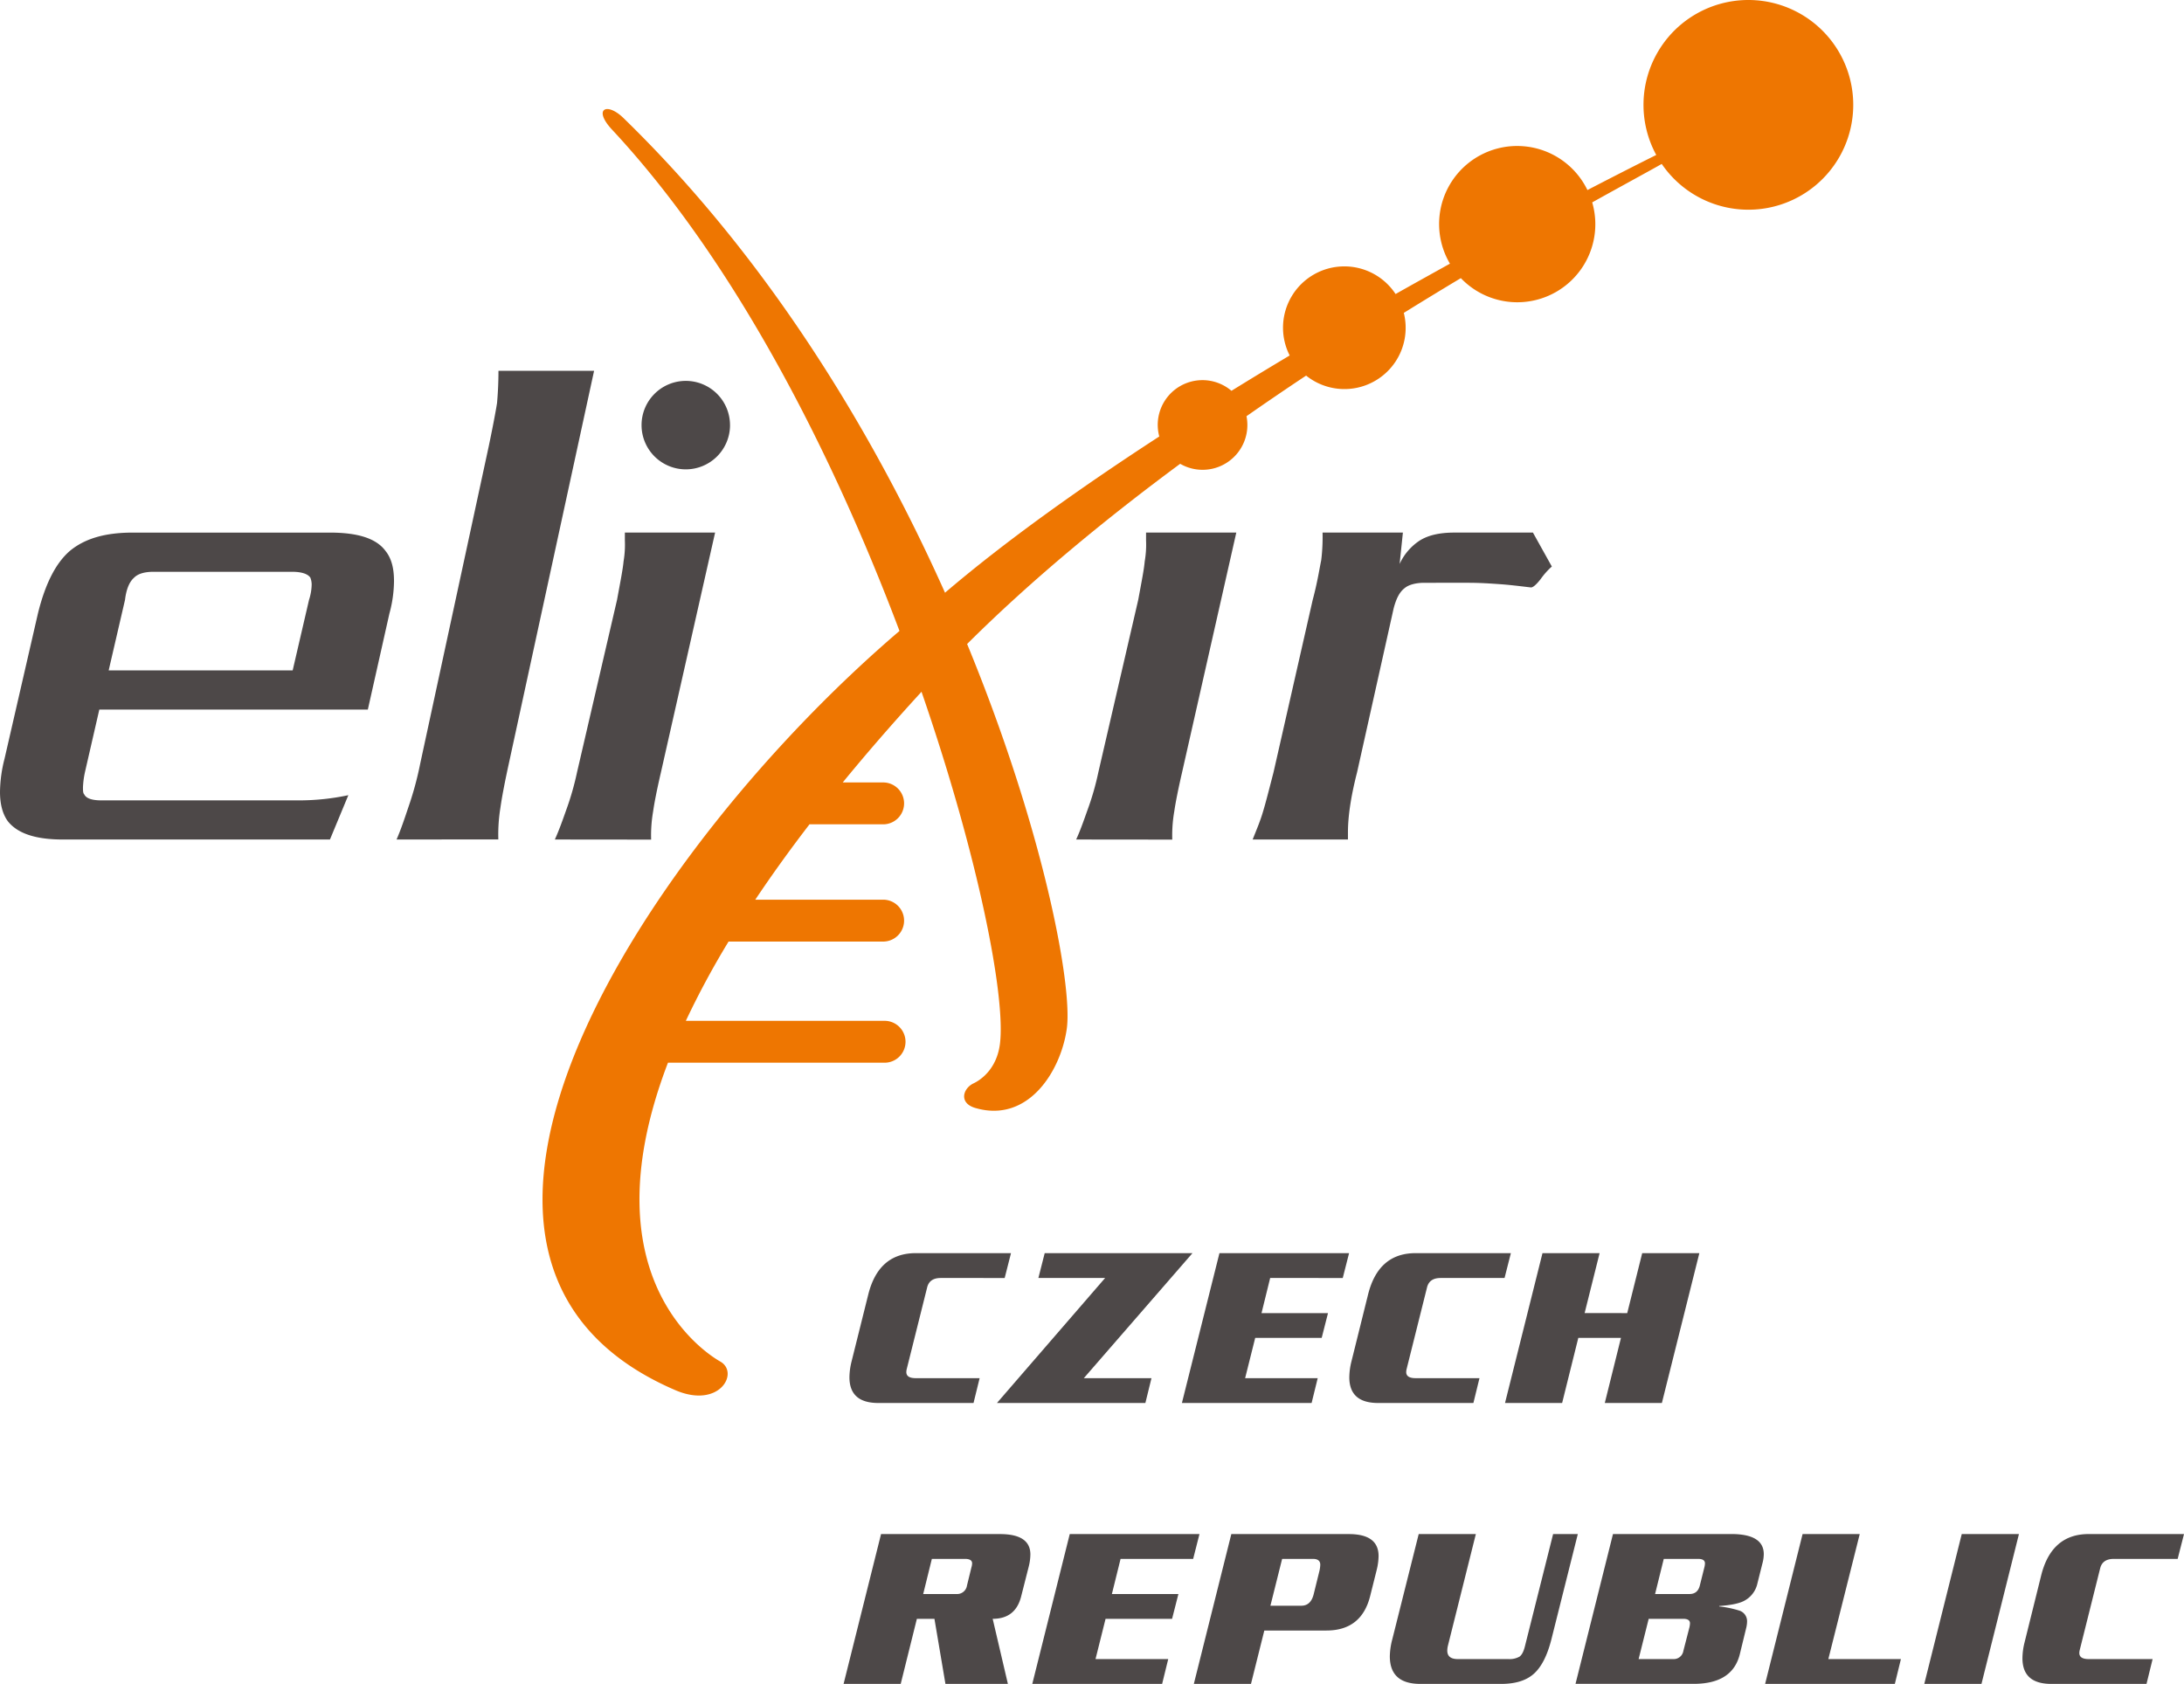 <?xml version="1.0" encoding="UTF-8" standalone="no"?>
<svg
   id="Layer_2"
   data-name="Layer 2"
   viewBox="0 0 895.49 690.56"
   version="1.1"
   sodipodi:docname="logo-krivky.svg"
   inkscape:version="1.2.2 (b0a8486541, 2022-12-01)"
   xmlns:inkscape="http://www.inkscape.org/namespaces/inkscape"
   xmlns:sodipodi="http://sodipodi.sourceforge.net/DTD/sodipodi-0.dtd"
   xmlns="http://www.w3.org/2000/svg"
   xmlns:svg="http://www.w3.org/2000/svg">
  <sodipodi:namedview
     id="namedview53"
     pagecolor="#ffffff"
     bordercolor="#000000"
     borderopacity="0.25"
     inkscape:showpageshadow="2"
     inkscape:pageopacity="0.0"
     inkscape:pagecheckerboard="0"
     inkscape:deskcolor="#d1d1d1"
     showgrid="false"
     inkscape:zoom="0.3080833"
     inkscape:cx="-584.25758"
     inkscape:cy="74.655135"
     inkscape:window-width="1920"
     inkscape:window-height="1022"
     inkscape:window-x="0"
     inkscape:window-y="0"
     inkscape:window-maximized="1"
     inkscape:current-layer="Layer_2" />
  <defs
     id="defs4">
    <style
       id="style2">.cls-1{fill:#ee7601;}.cls-2{fill:#fff;}.cls-3{isolation:isolate;}.cls-4{fill:#4d4848;}</style>
  </defs>
  <path
     class="cls-1"
     d="M716.9,0a43,43,0,0,0-37.8,63.55c-4.28,2.13-14.25,7.14-28.22,14.39a32,32,0,1,0-57.62,27.86c.39.79.8,1.57,1.25,2.33-7.18,4-14.64,8.12-22.29,12.45a25.14,25.14,0,0,0-43.42,25.2q-11.88,7.08-23.87,14.49A18.34,18.34,0,0,0,475.33,179c-32.16,20.9-62.93,42.8-87.85,64.07-29.06-65-71.92-136.31-131.56-194.39l-.17-.17c-7-6.88-12.76-3.84-4.74,4.72l.31.33c50.62,54.47,90.39,133.3,117.49,205.19C266,346.54,152.66,516.64,276.88,570.09c18.09,7.79,26.33-7.09,18.55-11.67-1.4-.83-56.72-30.73-21.55-122.61H362.4a8.59,8.59,0,1,0,.59-17.17H281.21a348.21,348.21,0,0,1,17.52-32.51H362.4a8.59,8.59,0,0,0,0-17.17H309.68c6.57-9.84,13.95-20.13,22.23-30.91H362.4a8.59,8.59,0,0,0,0-17.17H345.54q14.41-17.62,32-36.86l.3-.34c23.35,67.6,34.62,125.25,32.15,144.48-1.35,10.46-8.1,14.84-10.82,16.12-4.34,2.06-6.13,8.07.69,10.08,21.75,6.41,35.14-15.18,37.55-32.51,2.43-17.48-9.47-81.47-40.87-157.75C422.75,238,453,213.05,483.9,190.2a18.36,18.36,0,0,0,27.19-19.52q12.3-8.58,24.45-16.65a25.1,25.1,0,0,0,40.05-25.71c8.06-5,15.88-9.76,23.39-14.26A32,32,0,0,0,652.84,83c13.67-7.61,23.64-13,28.51-15.77A43,43,0,1,0,716.9,0Z"
     transform="translate(0 0)"
     id="path6" />
  <path
     class="cls-2"
     d="M227.5,344.28c1.59-3.48,2.94-7.23,4.55-11.79a115.44,115.44,0,0,0,4.55-15.8L253,246c1.33-7.23,2.39-12.59,2.68-15.8a41,41,0,0,0,.53-8.57v-3.22h37L271,316.73q-2.42,10.45-3.21,16.07a57,57,0,0,0-.81,11.52Z"
     transform="translate(0 0)"
     id="path8"
     style="fill:#4d4848;fill-opacity:1.0" />
  <path
     class="cls-2"
     d="M135.29,344.28H25.72c-11,0-18.48-2.41-22.51-7.5-2.13-2.94-3.21-6.95-3.21-12a56.79,56.79,0,0,1,1.87-13.67l13.67-59.47c2.94-12,7.22-20.63,13.12-25.73,6.16-5.08,14.47-7.49,25.73-7.49h80.9c11.52,0,19,2.41,22.76,7.49,2.41,3,3.5,7,3.5,12.34a51.78,51.78,0,0,1-1.89,13.39L150.82,291H40.72l-5.9,25.71a35.57,35.57,0,0,0-.8,6.17c0,1.33,0,2.4.55,2.93.78,1.62,3.2,2.42,7,2.42h80.35a97.26,97.26,0,0,0,20.91-2.13ZM126.71,246a21.24,21.24,0,0,0,1.08-6.42,8,8,0,0,0-.54-2.69c-1.08-1.6-3.74-2.4-7.5-2.4H63c-3.74,0-6.43.8-8,2.4-1.87,1.62-3.2,4.57-3.74,9.11l-6.7,28.93H120Z"
     transform="translate(0 0)"
     id="path10"
     style="fill:#4d4848" />
  <path
     class="cls-2"
     d="M162.6,344.28c1.7-3.89,3.12-8.1,4.83-13.21a134.26,134.26,0,0,0,4.83-17.73L200.4,183c1.7-8.12,2.83-14.13,3.4-17.72.29-3.31.58-7.81.58-13.22h39.21l-35,161.27q-2.55,11.71-3.42,18a68.07,68.07,0,0,0-.84,12.91Z"
     transform="translate(0 0)"
     id="path12"
     style="fill:#4d4848;fill-opacity:1.0" />
  <path
     class="cls-2"
     d="M441.25,344.28c1.6-3.48,2.93-7.23,4.54-11.79a111.38,111.38,0,0,0,4.56-15.8L466.7,246c1.33-7.23,2.4-12.59,2.66-15.8a39.68,39.68,0,0,0,.55-8.57v-3.22h37l-22.23,98.32q-2.4,10.45-3.21,16.07a57,57,0,0,0-.81,11.52Z"
     transform="translate(0 0)"
     id="path14"
     style="fill:#4d4848;fill-opacity:1.0" />
  <path
     class="cls-2"
     d="M614.6,239.54c-4-.28-8-.54-12.6-.54H584c-3.46,0-6.41.8-8,2.14-2.15,1.61-3.49,4.29-4.56,8.3l-15,67.25c-2.68,10.45-3.75,18.49-3.75,24.65v2.94H513.61c1.6-4,3.21-7.78,4.28-11.52,1.07-3.48,2.42-8.84,4.29-16.07L538.24,246c1.88-7,2.69-12.32,3.5-16.33a78.5,78.5,0,0,0,.54-11.26h32.94l-1.34,12.86a22.79,22.79,0,0,1,8.31-9.64c3.48-2.14,8-3.22,14.19-3.22h32.16l7.75,13.92a30.24,30.24,0,0,0-4.55,5.1c-1.87,2.41-3.2,3.48-4,3.48C622.91,240.34,618.6,239.8,614.6,239.54Z"
     transform="translate(0 0)"
     id="path16"
     style="fill:#4d4848;fill-opacity:1.0" />
  <path
     class="cls-2"
     d="M299.33,174.34a18.14,18.14,0,1,1-18.14-18.14h0a18.13,18.13,0,0,1,18.13,18.13Z"
     transform="translate(0 0)"
     id="path18"
     style="fill:#4d4848;fill-opacity:1.0" />
  <g
     class="cls-3"
     id="g50">
    <g
       class="cls-3"
       id="g30">
      <path
         class="cls-4"
         d="M414.53,513.92l-2.59,10.18H385.73q-4.61,0-5.57,3.84l-8.35,33.4a5.59,5.59,0,0,0-.19,1.35q0,2.49,3.84,2.49h26.21l-2.5,10.18H360.1q-11.81,0-11.81-10.56a27.76,27.76,0,0,1,.86-6.43L356,530.91q4.23-17,19.49-17Z"
         transform="translate(0 0)"
         id="path20" />
      <path
         class="cls-4"
         d="M488.93,513.92l-44.54,51.26h27.74l-2.5,10.18H408.77l44.35-51.26H425.76l2.59-10.18Z"
         transform="translate(0 0)"
         id="path22" />
      <path
         class="cls-4"
         d="M553.15,513.92l-2.59,10.18H520.8l-3.55,14.4h27.26l-2.59,10.17H514.66l-4.13,16.51h29.76l-2.5,10.18H484.61L500,513.92Z"
         transform="translate(0 0)"
         id="path24" />
      <path
         class="cls-4"
         d="M619.49,513.92,616.9,524.1H590.69q-4.61,0-5.57,3.84l-8.35,33.4a5.59,5.59,0,0,0-.19,1.35q0,2.49,3.84,2.49h26.2l-2.49,10.18H565.06q-11.82,0-11.81-10.56a27.76,27.76,0,0,1,.86-6.43l6.82-27.46q4.22-17,19.49-17Z"
         transform="translate(0 0)"
         id="path26" />
      <path
         class="cls-4"
         d="M696.77,513.92l-15.36,61.44H658l6.63-26.69H647.14l-6.63,26.69H617.09l15.36-61.44h23.42l-6.14,24.58H667.2l6.14-24.58Z"
         transform="translate(0 0)"
         id="path28" />
    </g>
    <g
       class="cls-3"
       id="g48">
      <path
         class="cls-4"
         d="M421.73,642.75l-3,11.81q-2.29,9.32-11.71,9.31l6.24,26.69H387.65l-4.51-26.69h-7.2l-6.63,26.69H345.89l15.36-61.44H410q12.48,0,12.48,8.35A21.49,21.49,0,0,1,421.73,642.75Zm-23.42,0a5.85,5.85,0,0,0,.28-1.63c0-1.22-1-1.82-2.88-1.82H382.08l-3.55,14.4h13.63a4.08,4.08,0,0,0,4.32-3.46Z"
         transform="translate(0 0)"
         id="path32" />
      <path
         class="cls-4"
         d="M491.81,629.12l-2.59,10.18H459.46l-3.56,14.4h27.27l-2.59,10.17H453.31l-4.12,16.51H479l-2.5,10.18H423.26l15.36-61.44Z"
         transform="translate(0 0)"
         id="path34" />
      <path
         class="cls-4"
         d="M564.48,643.81l-2.69,10.75q-3.56,14.12-17.95,14.11H518.4l-5.47,21.89H489.5l15.37-61.44h48.19q12.18,0,12.19,9A25.44,25.44,0,0,1,564.48,643.81Zm-23.52.57a12.88,12.88,0,0,0,.38-2.68q0-2.4-3-2.4H525.7l-4.8,19.2h12.67q3.93,0,5.09-4.8Z"
         transform="translate(0 0)"
         id="path36" />
      <path
         class="cls-4"
         d="M646.94,629.12l-10.84,43.2q-2.51,9.88-7.16,14.06t-13.39,4.18H582.34q-12.48,0-12.48-11.33a28.77,28.77,0,0,1,1-6.91l10.84-43.2h23.43l-11.43,45.7a8.76,8.76,0,0,0-.28,2.11q0,3.45,4.32,3.45h20.73a8.27,8.27,0,0,0,4.56-1q1.39-1,2.16-4l11.62-46.27Z"
         transform="translate(0 0)"
         id="path38" />
      <path
         class="cls-4"
         d="M722.59,641.31l-2,8a10.61,10.61,0,0,1-5.67,7.3q-3.07,1.53-10,2v.19a41.85,41.85,0,0,1,8.35,1.73,4.56,4.56,0,0,1,3.07,4.42,11.81,11.81,0,0,1-.29,2.4l-2.68,11q-3,12.2-18.92,12.19H646l15.36-61.44h48.48q13.35,0,13.35,8.26A15.5,15.5,0,0,1,722.59,641.31Zm-29.85,25.92a9,9,0,0,0,.19-1.53q0-1.83-2.79-1.83H676l-4.13,16.51H686a4,4,0,0,0,4.22-3.36Zm6.14-24.67a6.78,6.78,0,0,0,.19-1.44c0-1.22-.93-1.82-2.78-1.82H682.18l-3.56,14.4h14.12c2.23,0,3.64-1.16,4.22-3.46Z"
         transform="translate(0 0)"
         id="path40" />
      <path
         class="cls-4"
         d="M779.42,680.38l-2.49,10.18H723.74l15.36-61.44h23.43l-12.87,51.26Z"
         transform="translate(0 0)"
         id="path42" />
      <path
         class="cls-4"
         d="M827.81,629.12l-15.36,61.44H789l15.36-61.44Z"
         transform="translate(0 0)"
         id="path44" />
      <path
         class="cls-4"
         d="M895.49,629.12l-2.6,10.18h-26.2c-3.08,0-4.93,1.28-5.57,3.84l-8.35,33.4a5.65,5.65,0,0,0-.2,1.35q0,2.49,3.84,2.49h26.21l-2.5,10.18H841.05q-11.81,0-11.8-10.56a27.23,27.23,0,0,1,.86-6.43l6.81-27.46q4.23-17,19.49-17Z"
         transform="translate(0 0)"
         id="path46" />
    </g>
  </g>
</svg>
